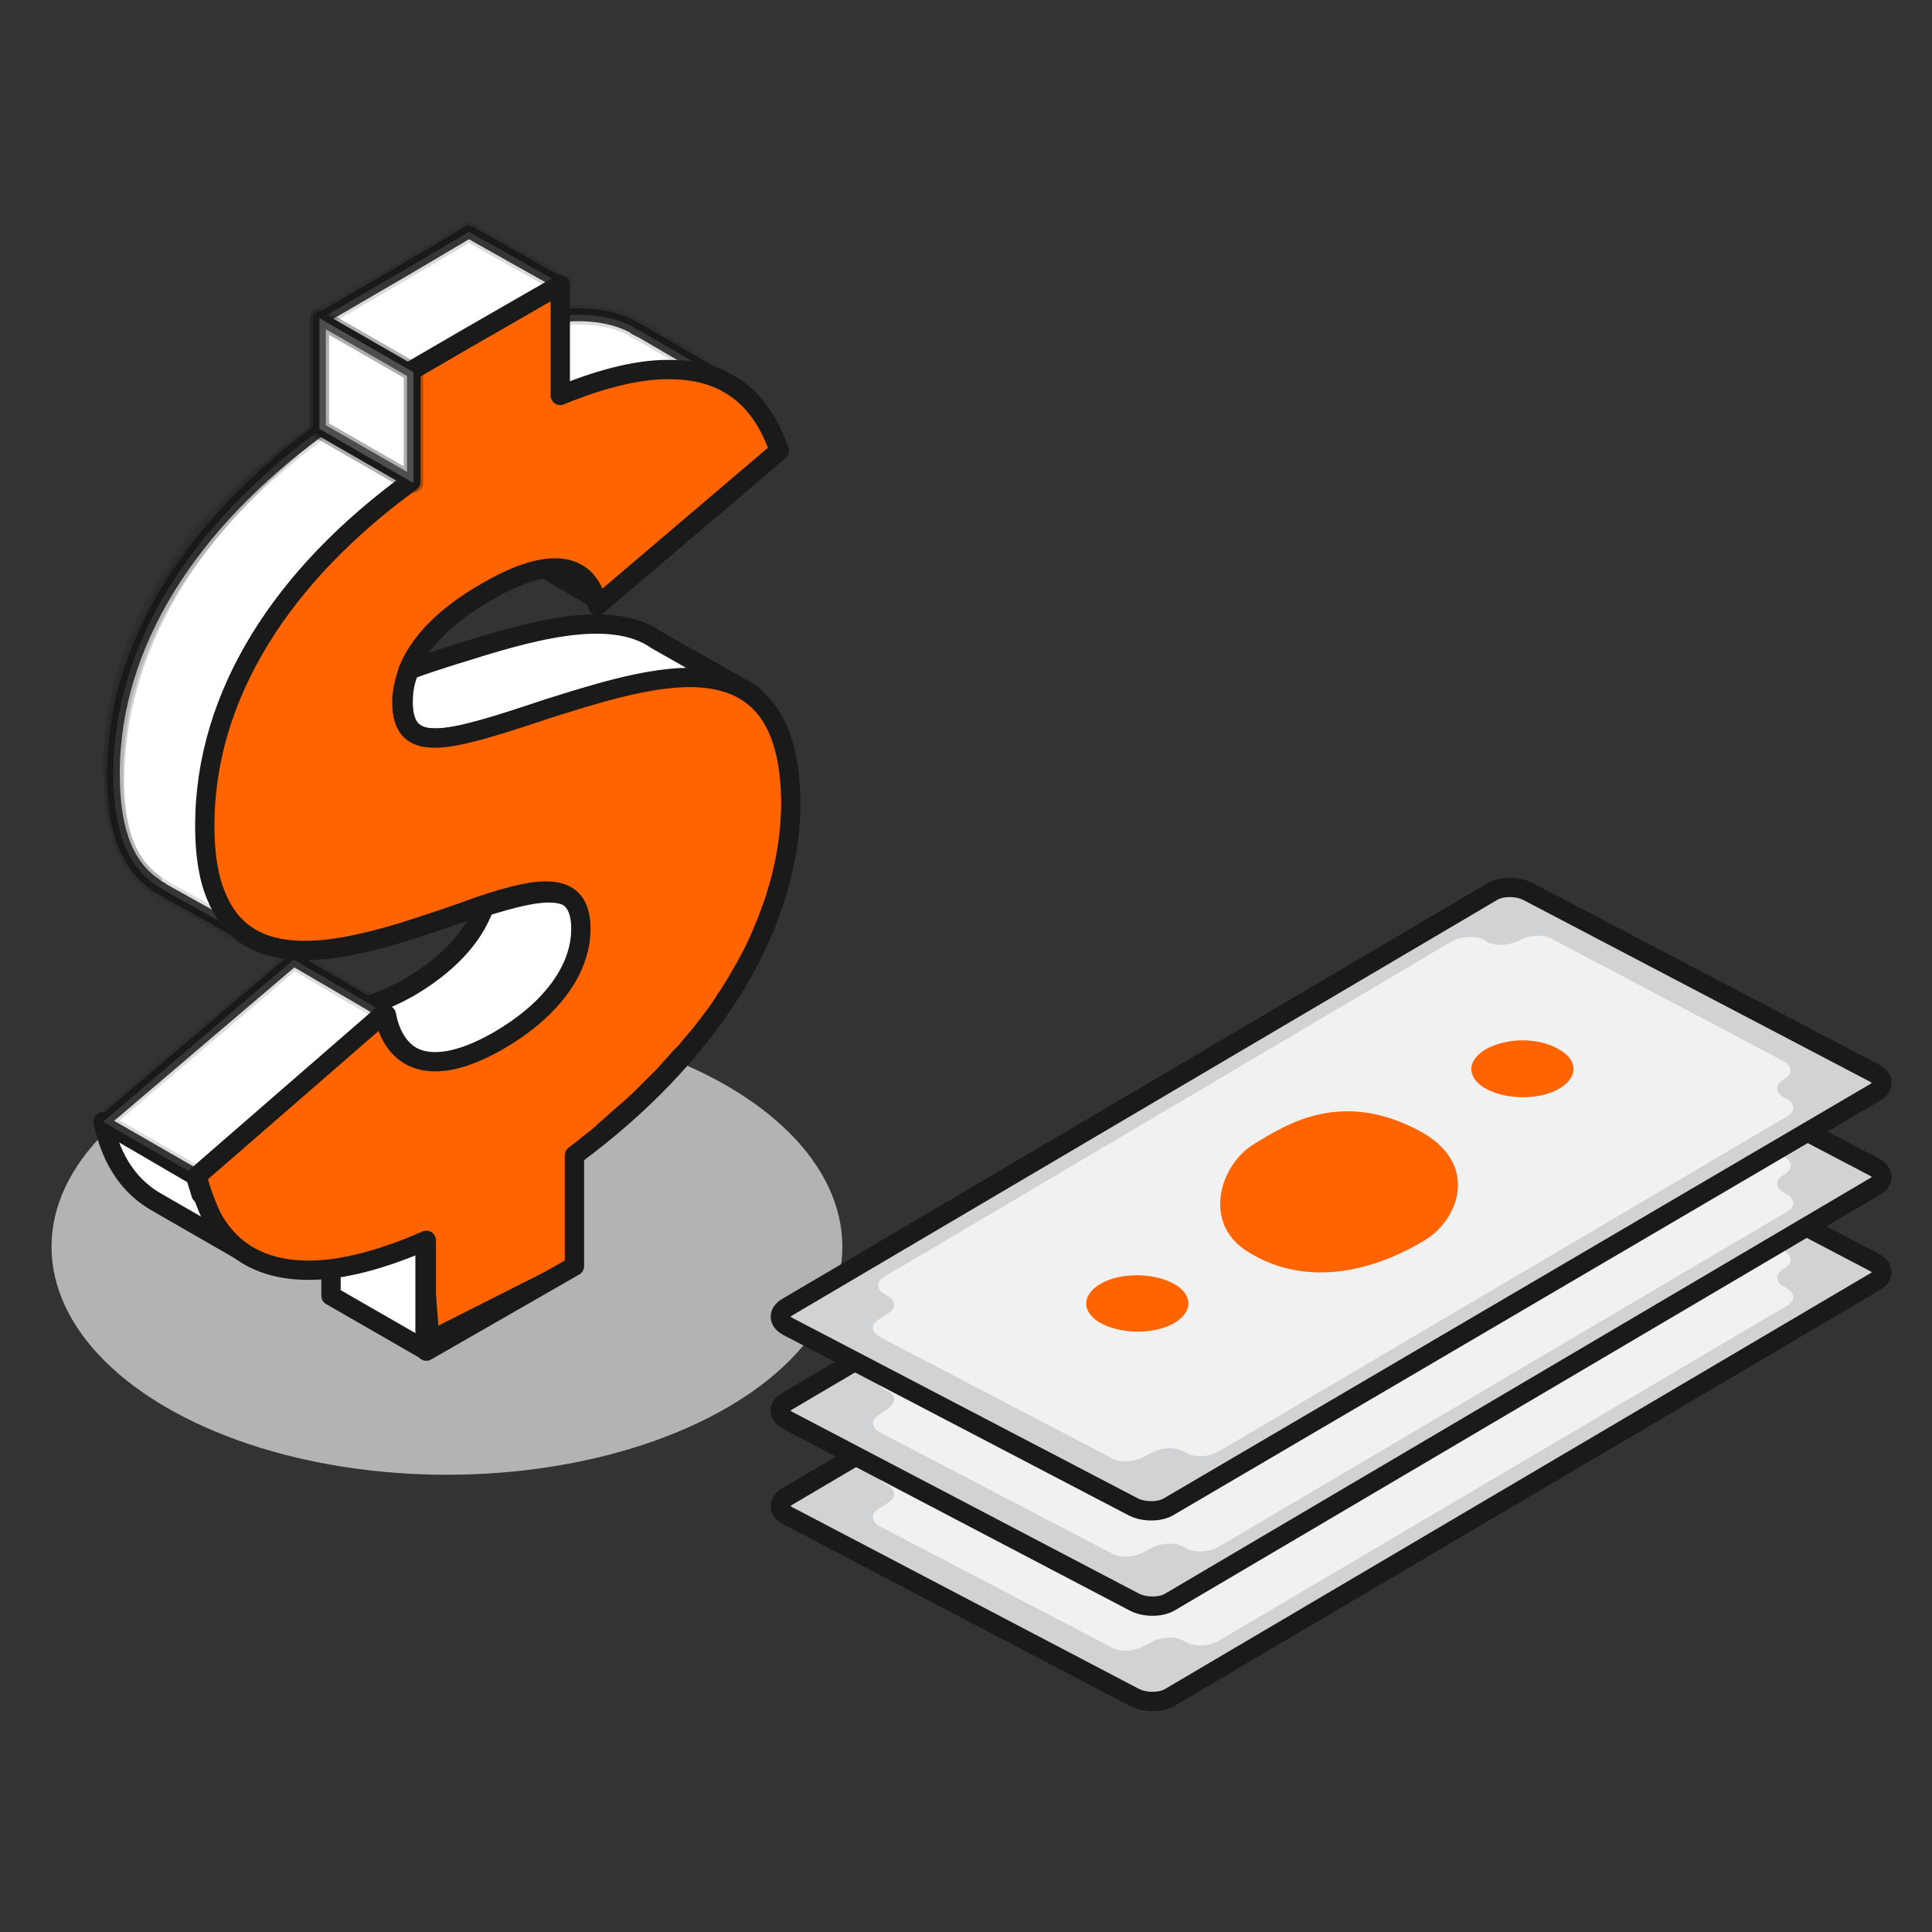 <?xml version="1.0" encoding="utf-8"?>
<!-- Generator: Adobe Illustrator 24.3.0, SVG Export Plug-In . SVG Version: 6.00 Build 0)  -->
<svg version="1.1" id="Layer_1" xmlns="http://www.w3.org/2000/svg" xmlns:xlink="http://www.w3.org/1999/xlink" x="0px" y="0px"
	 viewBox="0 0 150 150" style="enable-background:new 0 0 150 150;" xml:space="preserve">
<rect x="0" y="0" width="150" height="150" fill="#333333" stroke="none"/>
<style type="text/css">
	.st0{fill:#B3B3B3;}
	.st1{fill:#FFFFFF;stroke:#1A1A1A;stroke-linecap:round;stroke-linejoin:round;stroke-miterlimit:10;}
	.st2{fill:#FFFFFF;stroke:#1A1A1A;stroke-width:1.5;stroke-linecap:round;stroke-linejoin:round;stroke-miterlimit:10;}
	
		.st3{opacity:0.15;fill:#FFFFFF;stroke:#1A1A1A;stroke-width:1.5;stroke-linecap:round;stroke-linejoin:round;stroke-miterlimit:10;}
	.st4{opacity:0.2;}
	.st5{stroke:#1A1A1A;stroke-linecap:round;stroke-linejoin:round;stroke-miterlimit:10;}
	.st6{fill:#FF6400;stroke:#1A1A1A;stroke-linecap:round;stroke-linejoin:round;stroke-miterlimit:10;}
	.st7{fill:#FF6400;stroke:#1A1A1A;stroke-width:1.5;stroke-linecap:round;stroke-linejoin:round;stroke-miterlimit:10;}
	
		.st8{opacity:0.35;fill:#FFFFFF;stroke:#1A1A1A;stroke-width:1.5;stroke-linecap:round;stroke-linejoin:round;stroke-miterlimit:10;}
	.st9{fill:#FAFAFA;stroke:#1A1A1A;stroke-linecap:round;stroke-linejoin:round;stroke-miterlimit:10;}
	.st10{fill:#D0D2D3;stroke:#1A1A1A;stroke-width:1.5;stroke-linecap:round;stroke-linejoin:round;stroke-miterlimit:10;}
	.st11{fill:#F1F1F2;}
	.st12{fill:#FF6400;}
</style>
<g>
	<ellipse class="st0" cx="34.7" cy="96.8" rx="30.7" ry="17.7"/>
	<g id="Money_Sign_1_">
		<polygon id="XMLID_27_" class="st1" points="46.5,46.9 39.3,42.7 53.3,30.7 60.6,34.9 		"/>
		<g id="XMLID_20_">
			<path id="XMLID_25_" class="st2" d="M51,49.7c-3.7-2.6-10.2-0.6-15.6,1.1c-1.3,0.4-2.5,0.8-3.6,1.2c-0.4,0.9-0.5,1.7-0.5,2.5
				c0,4.2,3.6,3.1,11.4,0.5c2.6-0.8,5.4-1.7,8.1-2.1c0.2,2.2,1.7,4.1,7.6,1L51,49.7z"/>
			<polygon id="XMLID_23_" class="st2" points="33,104.8 25.7,100.6 25.7,92 33,96.2 			"/>
			<path id="XMLID_21_" class="st2" d="M45.3,72.2c0,3.4-2.6,6.5-6.4,8.7c-6.1,3.5-8.4,0.7-8.9-2.1L28.8,78c0.9-0.3,1.8-0.7,2.9-1.3
				c2.9-1.7,5-3.8,5.9-6.3C42.1,69,45.3,68.4,45.3,72.2z"/>
		</g>
		<path id="XMLID_18_" class="st2" d="M18.3,93.3c-0.8-0.5-1.7-0.6-2.7-0.6c-0.1-0.4-0.3-0.9-0.4-1.4L8,87.1
			c0.7,3.2,2.2,5.1,4.1,6.2l0,0l7.3,4.2C19.3,97.5,20.5,94.7,18.3,93.3z"/>
		<path id="XMLID_17_" class="st1" d="M42.7,55c-7.8,2.6-11.4,3.7-11.4-0.5c0-0.8,0.2-1.6,0.5-2.5c-5.3,1.6-7.8,1.9-7.8-1.7
			c0-2.6,1.7-5.8,6.6-8.6c5.1-3,8-2.3,8.7,1l14.1-12c-0.1-0.2-0.1-0.3-0.2-0.5c0.7-0.1,1.5-0.4,2.5-1l-5.8-3.4
			c-0.2-0.1-0.4-0.2-0.6-0.3l-0.1-0.1c0,0,0,0,0,0c-1.5-0.8-3.4-1.1-5.5-0.9c-2.1,0.2-4.5,0.8-7.3,2v-0.2l7.3-4.2L36.4,18v0
			l-4.9,2.9l-6.7,3.9l0,0l0,0v8.6c-9.8,7.2-16,16.5-16,26.7c0,4.6,1.2,7.2,3.3,8.6c0,0,0,0,0,0l0.1,0.1c0.2,0.1,0.4,0.2,0.5,0.3
			l6.1,3.4c0.1-1.2,0-2.1-0.4-2.7c1.8-0.2,3.7-0.7,5.7-1.2C31.5,66.1,38,62.6,38,68c0,0.8-0.2,1.6-0.4,2.4c4.5-1.5,7.7-2,7.7,1.8
			c0,3.4-2.6,6.5-6.4,8.7c-6.1,3.5-8.4,0.7-8.9-2.1l0,0L28.8,78l-6-3.5L8,87.1l7.3,4.2c0.3,1.2,0.7,2.2,1.1,3.1
			c2.8,0,6.1-0.9,9.4-2.3v3.5l11.5-1.6v-8.6c9.9-7.3,16.8-17.2,16.8-27.5c0-2.2-0.3-3.9-0.8-5.2C49.9,52.7,46.1,53.9,42.7,55z"/>
		<path id="XMLID_15_" class="st3" d="M42.7,55c-7.8,2.6-11.4,3.7-11.4-0.5c0-0.8,0.2-1.6,0.5-2.5c-5.3,1.6-7.8,1.9-7.8-1.7
			c0-2.6,1.7-5.8,6.6-8.6c5.1-3,8-2.3,8.7,1l14.1-12c-0.1-0.2-0.1-0.3-0.2-0.5c0.7-0.1,1.5-0.4,2.5-1l-5.8-3.4
			c-0.2-0.1-0.4-0.2-0.6-0.3l-0.1-0.1c0,0,0,0,0,0c-1.5-0.8-3.4-1.1-5.5-0.9c-2.1,0.2-4.5,0.8-7.3,2v-0.2l7.3-4.2L36.4,18v0
			l-4.9,2.9l-6.7,3.9l0,0l0,0v8.6c-9.8,7.2-16,16.5-16,26.7c0,4.6,1.2,7.2,3.3,8.6c0,0,0,0,0,0l0.1,0.1c0.2,0.1,0.4,0.2,0.5,0.3
			l6.1,3.4c0.1-1.2,0-2.1-0.4-2.7c1.8-0.2,3.7-0.7,5.7-1.2C31.5,66.1,38,62.6,38,68c0,0.8-0.2,1.6-0.4,2.4c4.5-1.5,7.7-2,7.7,1.8
			c0,3.4-2.6,6.5-6.4,8.7c-6.1,3.5-8.4,0.7-8.9-2.1l0,0L28.8,78l-6-3.5L8,87.1l7.3,4.2c0.3,1.2,0.7,2.2,1.1,3.1
			c2.8,0,6.1-0.9,9.4-2.3v3.5l11.5-1.6v-8.6c9.9-7.3,16.8-17.2,16.8-27.5c0-2.2-0.3-3.9-0.8-5.2C49.9,52.7,46.1,53.9,42.7,55z"/>
		<g id="XMLID_14_" class="st4">
			<path class="st5" d="M24.8,33.3c-5.4,4.4-10.3,9.5-13.1,15.8c-1.4,3.1-2.3,6.5-2.5,9.9c-0.1,1.7-0.1,3.5,0.3,5.1
				c0.3,1.7,1.2,3.3,2.6,4.3c-1.5-0.9-2.5-2.5-3-4.2c-0.5-1.7-0.6-3.5-0.6-5.3c0-3.5,1-7,2.4-10.3c1.5-3.2,3.5-6.2,5.9-8.7
				C19.2,37.4,21.9,35.2,24.8,33.3z"/>
		</g>
		<g id="XMLID_11_">
			<path id="XMLID_12_" class="st6" d="M53.2,52.6c-3.3,0.1-7.1,1.3-10.6,2.4c-7.8,2.6-11.4,3.7-11.4-0.5c0-0.8,0.2-1.6,0.5-2.5
				c0.8-2,2.7-4.1,6-6c5.1-3,8-2.3,8.7,1l14.1-12c-1.4-4.1-4.1-6.2-8.2-6.3c-2.4-0.1-5.4,0.6-8.8,2v-8.6l-7.3,4.2l-4.3,2.5v8.6
				c-9.9,7.2-16,16.5-16,26.7c0,2.3,0.3,4.1,0.9,5.5c2.2,5.4,8.1,4.7,14.4,2.8c2.2-0.7,4.3-1.4,6.2-2.1c4.5-1.5,7.7-2,7.7,1.8
				c0,3.4-2.6,6.5-6.4,8.7c-6.1,3.5-8.4,0.7-8.9-2.1L15.3,91.3c0.3,1.2,0.7,2.2,1.1,3.1c1.9,3.6,5.4,4.6,9.4,4.1
				c2.3-0.3,4.8-1.1,7.3-2.2v8.6l11.5-6.6v-8.6c9.9-7.3,16.8-17.2,16.8-27.5C61.3,54.6,57.8,52.5,53.2,52.6z"/>
		</g>
		<g id="XMLID_6_">
			<g>
				<path id="XMLID_42_" class="st7" d="M53.2,52.6c-3.3,0.1-7.1,1.3-10.6,2.4c-7.8,2.6-11.4,3.7-11.4-0.5c0-0.8,0.2-1.6,0.5-2.5
					c0.8-2,2.7-4.1,6-6c5.1-3,8-2.3,8.7,1l14.1-12c-1.4-4.1-4.1-6.2-8.2-6.3c-2.4-0.1-5.4,0.6-8.8,2v-8.6l-7.3,4.2l-4.3,2.5v8.6
					c-9.9,7.2-16,16.5-16,26.7c0,2.3,0.3,4.1,0.9,5.5c2.2,5.4,8.1,4.7,14.4,2.8c2.2-0.7,4.3-1.4,6.2-2.1c4.5-1.5,7.7-2,7.7,1.8
					c0,3.4-2.6,6.5-6.4,8.7c-6.1,3.5-8.4,0.7-8.9-2.1L15.3,91.3c0.3,1.2,0.7,2.2,1.1,3.1c1.9,3.6,5.4,4.6,9.4,4.1
					c2.3-0.3,4.8-1.1,7.3-2.2v8.6l11.5-6.6v-8.6c9.9-7.3,16.8-17.2,16.8-27.5C61.3,54.6,57.8,52.5,53.2,52.6z"/>
			</g>
		</g>
		<polygon id="XMLID_4_" class="st1" points="32.1,37.5 24.8,33.3 24.8,24.7 32.1,28.9 		"/>
		<polygon id="XMLID_2_" class="st8" points="32.1,37.5 24.8,33.3 24.8,24.7 32.1,28.9 		"/>
		<g id="XMLID_10610_">
			<path id="XMLID_1_" class="st1" d="M44.5,89.5c0,0,0.4-0.3,1.1-0.9c0.4-0.3,0.8-0.6,1.3-1.1c0.5-0.4,1-0.9,1.6-1.4
				c0.6-0.5,1.2-1.1,1.8-1.7c0.3-0.3,0.6-0.6,1-1c0.3-0.3,0.6-0.7,1-1.1c0.3-0.4,0.7-0.7,1-1.1c0.3-0.4,0.7-0.8,1-1.2
				c0.6-0.8,1.3-1.6,1.8-2.5c0.6-0.8,1.1-1.8,1.6-2.6c0.5-0.9,1-1.8,1.3-2.7c0.4-0.9,0.7-1.8,1-2.6c0.1-0.4,0.2-0.8,0.4-1.3
				c0.1-0.2,0.1-0.4,0.2-0.6c0-0.2,0.1-0.4,0.1-0.6c0.2-0.8,0.3-1.5,0.4-2.1c0.1-0.6,0.2-1.2,0.2-1.6c0.1-0.9,0.1-1.4,0.1-1.4
				s0,0.5,0,1.4c0,0.5-0.1,1-0.1,1.6c0,0.6-0.2,1.3-0.3,2.1c0,0.2-0.1,0.4-0.1,0.6c-0.1,0.2-0.1,0.4-0.2,0.6
				c-0.1,0.4-0.2,0.8-0.3,1.3c-0.3,0.8-0.6,1.8-1,2.7c-0.4,0.9-0.8,1.8-1.3,2.7c-0.5,0.9-1,1.8-1.6,2.7c-0.6,0.9-1.2,1.7-1.8,2.5
				c-0.3,0.4-0.7,0.8-1,1.2c-0.3,0.4-0.6,0.8-1,1.1c-0.3,0.4-0.7,0.7-1,1.1c-0.3,0.3-0.7,0.7-1,1c-0.6,0.6-1.3,1.2-1.9,1.7
				c-0.6,0.5-1.2,1-1.6,1.4c-0.5,0.4-0.9,0.7-1.3,1C44.9,89.2,44.5,89.5,44.5,89.5z"/>
		</g>
		<polygon class="st9" points="33,96.2 33.6,103.7 44.5,98.2 33,104.8 		"/>
	</g>
	<g>
		<path class="st10" d="M61.1,116.2l54.8-32.3c0.7-0.4,1.9-0.4,2.7,0l26.9,14.1c0.8,0.4,0.8,1.1,0.1,1.5l-54.8,32.3
			c-0.7,0.4-1.9,0.4-2.7,0l-26.9-14.1C60.4,117.3,60.4,116.6,61.1,116.2z"/>
		<path class="st11" d="M68.9,115.3l-0.2-0.1c-0.7-0.4-0.7-1,0-1.4l44-26c0.7-0.4,1.9-0.5,2.6-0.1l0.1,0.1c0.7,0.4,1.8,0.3,2.6-0.1
			l0,0c0.7-0.4,1.8-0.5,2.5-0.1l18,9.5c0.7,0.4,0.7,1,0,1.4l0,0c-0.7,0.4-0.7,1,0,1.4l0.2,0.1c0.7,0.4,0.7,1,0,1.4l-44.1,26
			c-0.7,0.4-1.8,0.5-2.5,0.1l-0.2-0.1c-0.7-0.4-1.8-0.3-2.5,0.1l-0.6,0.3c-0.7,0.4-1.8,0.5-2.5,0.1l-18-9.4c-0.7-0.4-0.7-1,0-1.4
			l0.6-0.4C69.6,116.3,69.6,115.7,68.9,115.3z"/>
		<path class="st12" d="M96.9,111.9c-3.6-2.2-2.2-6.8,0.5-8.4c2.6-1.6,6.8-4.2,12.8-1c4.7,2.5,3.1,6.9,0.4,8.5
			C108,112.6,102.2,115.2,96.9,111.9z"/>
		<path class="st12" d="M120.9,96.1c1.6,0.8,1.7,2.2,0.2,3.1c-1.5,0.9-4,0.9-5.6,0.1c-1.6-0.8-1.7-2.2-0.2-3.1
			C116.8,95.3,119.3,95.3,120.9,96.1z"/>
		<path class="st12" d="M91,114.3c1.6,0.8,1.7,2.2,0.2,3.1c-1.5,0.9-4,0.9-5.6,0.1c-1.6-0.8-1.7-2.2-0.2-3.1
			C86.9,113.5,89.4,113.5,91,114.3z"/>
	</g>
	<g>
		<path class="st10" d="M61.1,108.8l54.8-32.3c0.7-0.4,1.9-0.4,2.7,0l26.9,14.1c0.8,0.4,0.8,1.1,0.1,1.5l-54.8,32.3
			c-0.7,0.4-1.9,0.4-2.7,0l-26.9-14.1C60.4,109.9,60.4,109.2,61.1,108.8z"/>
		<path class="st11" d="M68.9,108l-0.2-0.1c-0.7-0.4-0.7-1,0-1.4l44-26c0.7-0.4,1.9-0.5,2.6-0.1l0.1,0.1c0.7,0.4,1.8,0.3,2.6-0.1
			l0,0c0.7-0.4,1.8-0.5,2.5-0.1l18,9.5c0.7,0.4,0.7,1,0,1.4l0,0c-0.7,0.4-0.7,1,0,1.4l0.2,0.1c0.7,0.4,0.7,1,0,1.4l-44.1,26
			c-0.7,0.4-1.8,0.5-2.5,0.1l-0.2-0.1c-0.7-0.4-1.8-0.3-2.5,0.1l-0.6,0.3c-0.7,0.4-1.8,0.5-2.5,0.1l-18-9.4c-0.7-0.4-0.7-1,0-1.4
			l0.6-0.4C69.6,108.9,69.6,108.3,68.9,108z"/>
		<path class="st12" d="M96.9,104.6c-3.6-2.2-2.2-6.8,0.5-8.4c2.6-1.6,6.8-4.2,12.8-1c4.7,2.5,3.1,6.9,0.4,8.5
			C108,105.2,102.2,107.9,96.9,104.6z"/>
		<path class="st12" d="M120.9,88.7c1.6,0.8,1.7,2.2,0.2,3.1c-1.5,0.9-4,0.9-5.6,0.1c-1.6-0.8-1.7-2.2-0.2-3.1
			C116.8,87.9,119.3,87.9,120.9,88.7z"/>
		<path class="st12" d="M91,107c1.6,0.8,1.7,2.2,0.2,3.1c-1.5,0.9-4,0.9-5.6,0.1c-1.6-0.8-1.7-2.2-0.2-3.1
			C86.9,106.2,89.4,106.1,91,107z"/>
	</g>
	<g>
		<path class="st10" d="M61.1,101.5l54.8-32.3c0.7-0.4,1.9-0.4,2.7,0l26.9,14.1c0.8,0.4,0.8,1.1,0.1,1.5L90.7,117
			c-0.7,0.4-1.9,0.4-2.7,0L61.2,103C60.4,102.6,60.4,101.9,61.1,101.5z"/>
		<path class="st11" d="M68.9,100.6l-0.2-0.1c-0.7-0.4-0.7-1,0-1.4l44-26c0.7-0.4,1.9-0.5,2.6-0.1l0.1,0.1c0.7,0.4,1.8,0.3,2.6-0.1
			l0,0c0.7-0.4,1.8-0.5,2.5-0.1l18,9.5c0.7,0.4,0.7,1,0,1.4l0,0c-0.7,0.4-0.7,1,0,1.4l0.2,0.1c0.7,0.4,0.7,1,0,1.4l-44.1,26
			c-0.7,0.4-1.8,0.5-2.5,0.1l-0.2-0.1c-0.7-0.4-1.8-0.3-2.5,0.1l-0.6,0.3c-0.7,0.4-1.8,0.5-2.5,0.1l-18-9.4c-0.7-0.4-0.7-1,0-1.4
			l0.6-0.4C69.6,101.6,69.6,101,68.9,100.6z"/>
		<path class="st12" d="M96.9,97.2c-3.6-2.2-2.2-6.8,0.5-8.4c2.6-1.6,6.8-4.2,12.8-1c4.7,2.5,3.1,6.9,0.4,8.5
			C108,97.9,102.2,100.5,96.9,97.2z"/>
		<path class="st12" d="M120.9,81.4c1.6,0.8,1.7,2.2,0.2,3.1c-1.5,0.9-4,0.9-5.6,0.1c-1.6-0.8-1.7-2.2-0.2-3.1
			C116.8,80.6,119.3,80.5,120.9,81.4z"/>
		<path class="st12" d="M91,99.6c1.6,0.8,1.7,2.2,0.2,3.1c-1.5,0.9-4,0.9-5.6,0.1c-1.6-0.8-1.7-2.2-0.2-3.1
			C86.9,98.8,89.4,98.8,91,99.6z"/>
	</g>
</g>
</svg>
